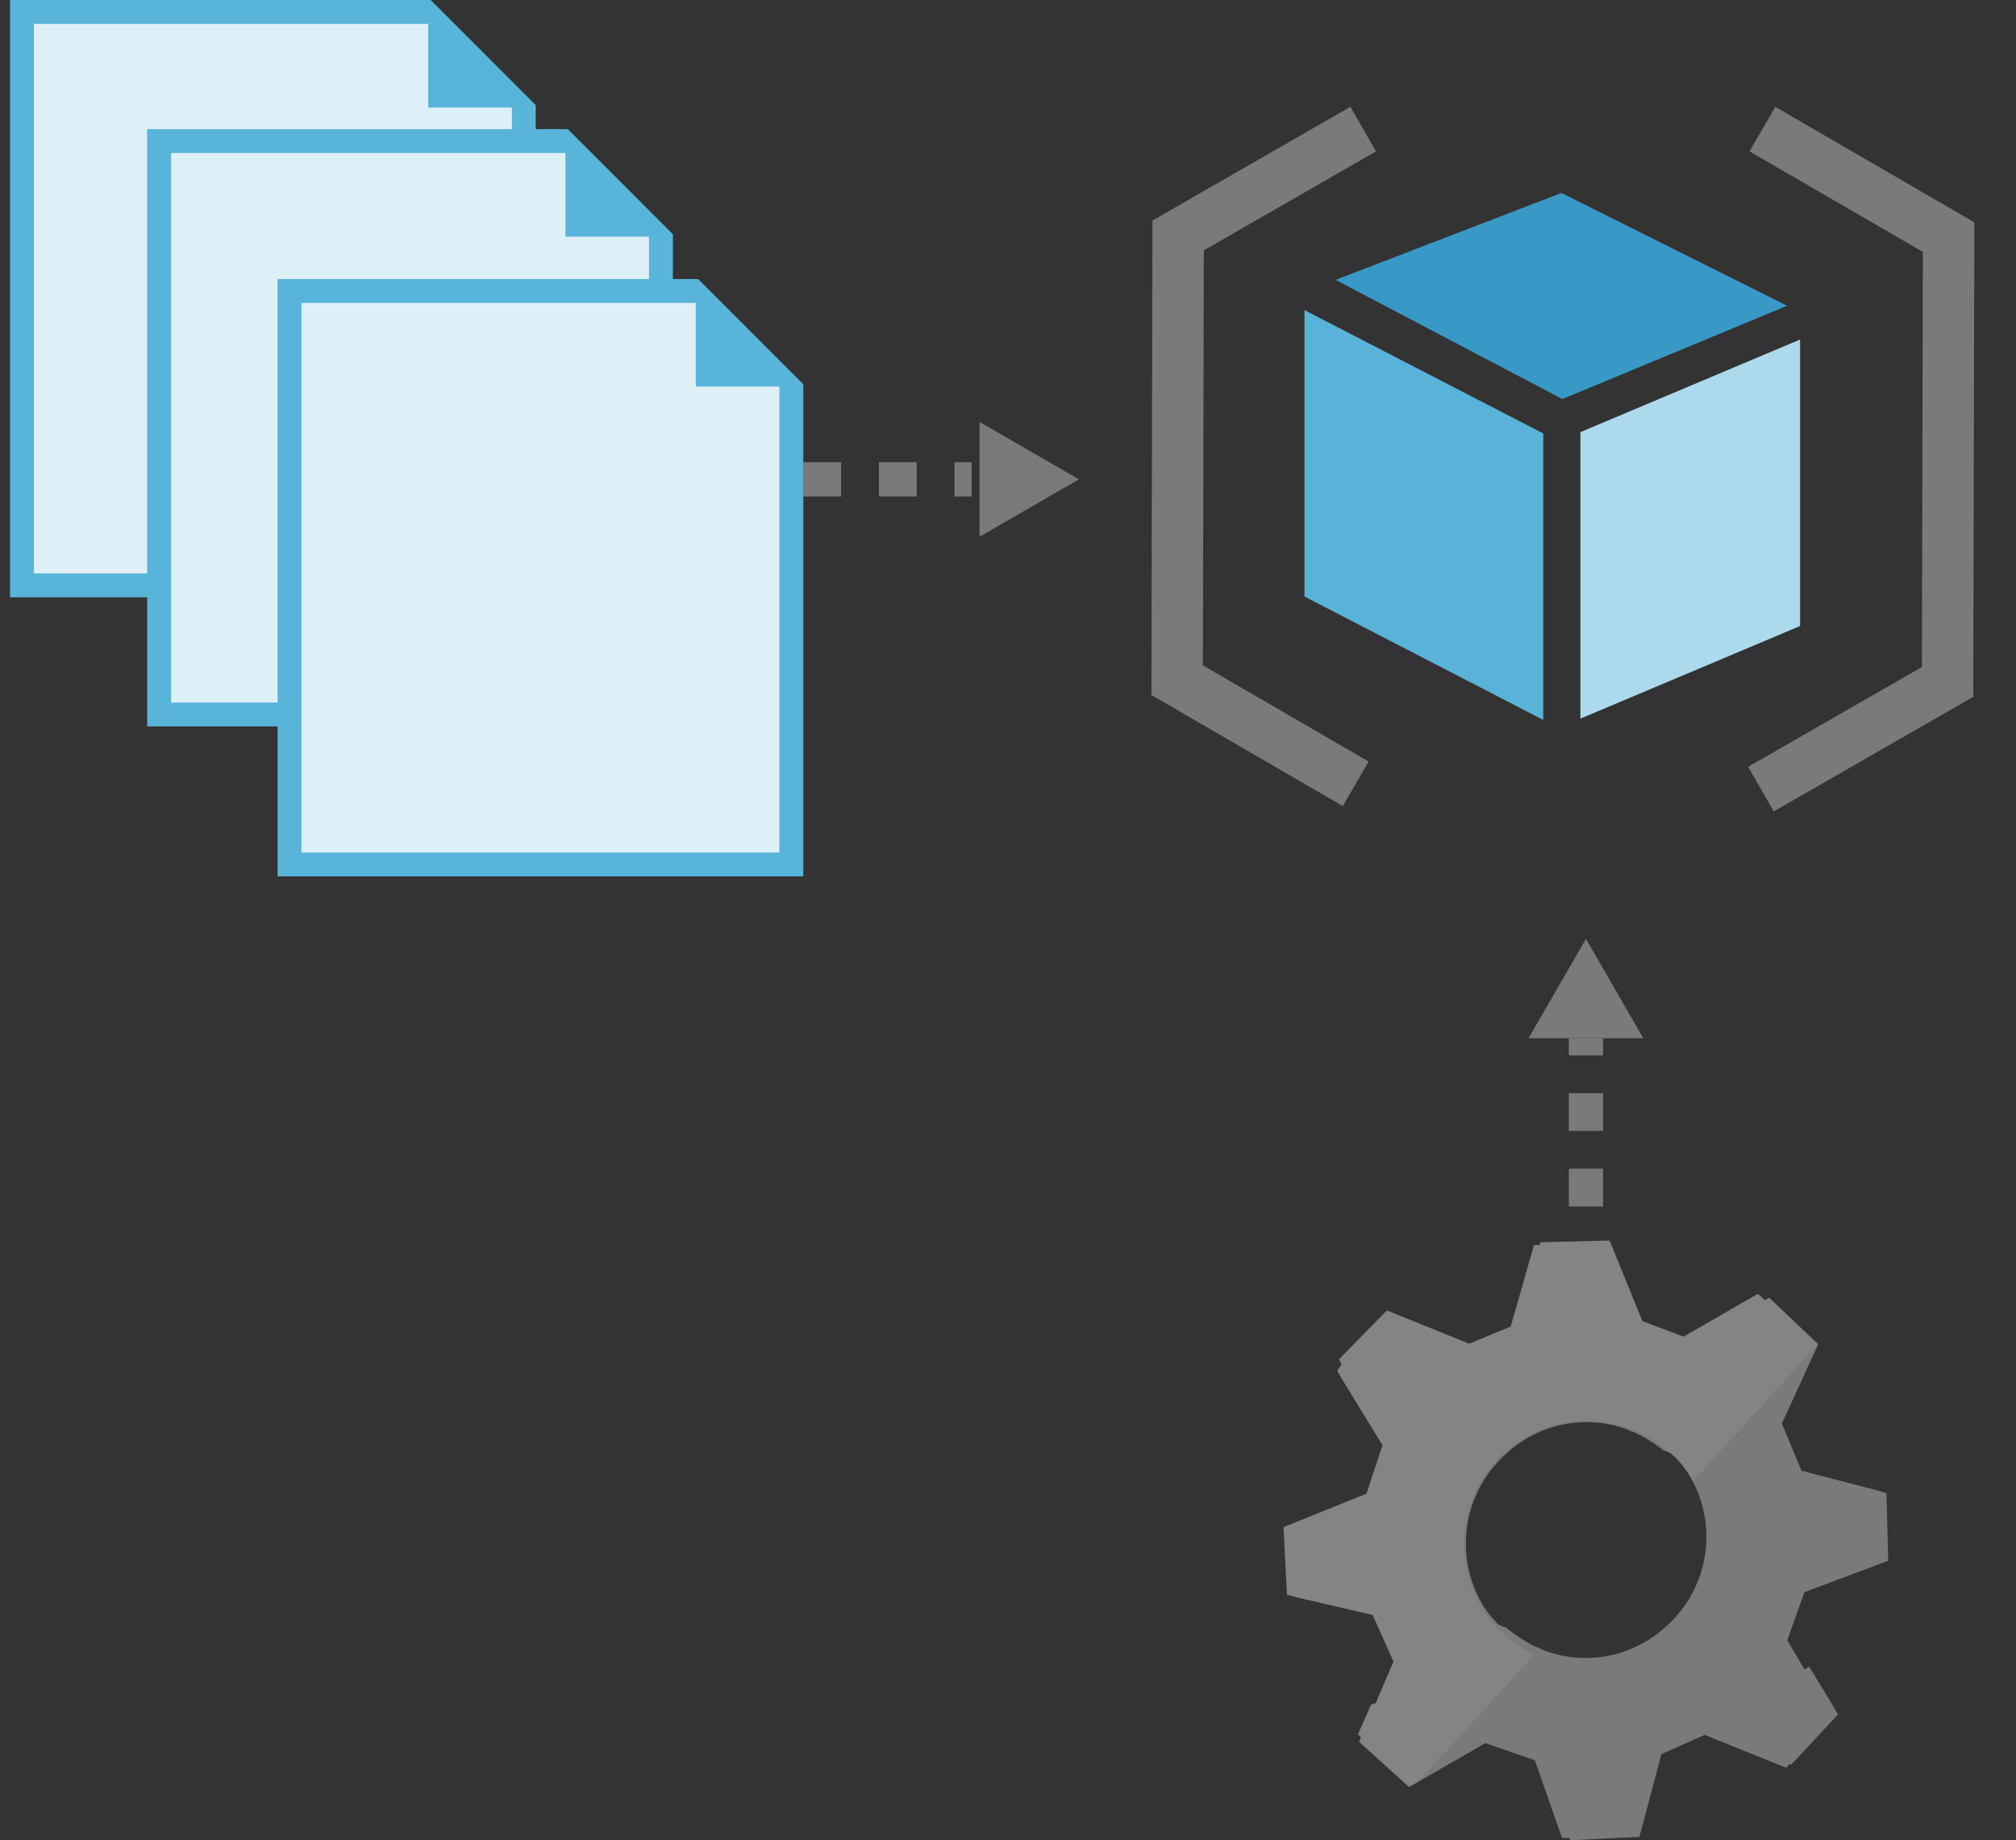 <svg data-slug-id="templates-2" xmlns="http://www.w3.org/2000/svg" viewBox="0 0 58.799 53.683">
    <rect x="0" y="0" width="58.799" height="53.683" fill="#333333" stroke="none"/>
    <line x1="28.339" y1="13.982" x2="27.839" y2="13.982" fill="none" stroke="#7a7a7a" stroke-miterlimit="10"/>
    <line x1="26.737" y1="13.982" x2="20.677" y2="13.982" fill="none" stroke="#7a7a7a" stroke-miterlimit="10" stroke-dasharray="1.102 1.102"/>
    <line x1="20.126" y1="13.982" x2="19.626" y2="13.982" fill="none" stroke="#7a7a7a" stroke-miterlimit="10"/>
    <polygon points="31.468 13.982 30.018 14.819 28.569 15.656 28.569 13.982 28.569 12.308 30.018 13.145 31.468 13.982" fill="#7a7a7a"/>
    <line x1="46.256" y1="30.285" x2="46.256" y2="30.785" fill="none" stroke="#7a7a7a" stroke-miterlimit="10"/>
    <line x1="46.256" y1="31.886" x2="46.256" y2="37.946" fill="none" stroke="#7a7a7a" stroke-miterlimit="10" stroke-dasharray="1.102 1.102"/>
    <line x1="46.256" y1="38.497" x2="46.256" y2="38.997" fill="none" stroke="#7a7a7a" stroke-miterlimit="10"/>
    <polygon points="14.929 2.37 13.257 0.697 12.56 0 12.49 0 0.293 0 0.293 17.424 15.626 17.424 15.626 3.136 15.626 3.067 14.929 2.37" fill="#59b4d9"/>
    <polygon points="12.49 0.697 0.99 0.697 0.99 16.727 14.929 16.727 14.929 3.136 12.49 3.136 12.49 0.697" fill="#fff" opacity="0.8" style="isolation:isolate"/>
    <polygon points="18.929 6.136 17.257 4.463 16.56 3.766 16.49 3.766 4.293 3.766 4.293 21.19 19.626 21.19 19.626 6.902 19.626 6.833 18.929 6.136" fill="#59b4d9"/>
    <polygon points="16.49 4.463 4.99 4.463 4.99 20.493 18.929 20.493 18.929 6.902 16.49 6.902 16.49 4.463" fill="#fff" opacity="0.8" style="isolation:isolate"/>
    <polygon points="22.732 10.51 21.06 8.837 20.363 8.14 20.293 8.14 8.096 8.14 8.096 25.564 23.429 25.564 23.429 11.276 23.429 11.207 22.732 10.51" fill="#59b4d9"/>
    <polygon points="20.293 8.837 8.793 8.837 8.793 24.867 22.732 24.867 22.732 11.276 20.293 11.276 20.293 8.837" fill="#fff" opacity="0.8" style="isolation:isolate"/>
    <polygon points="45.011 21 38.047 17.401 38.047 9.045 45.011 12.644 45.011 21" fill="#59b3d9"/>
    <polygon points="52.501 18.261 46.094 20.962 46.094 12.605 52.501 9.904 52.501 18.261" fill="#acdaec"/>
    <polygon points="38.954 8.164 45.569 11.64 52.123 8.919 45.539 5.629 38.954 8.164" fill="#3899c6"/>
    <path d="M52.767,48.617c-.046.029-.092.053-.138.08l-.5-.855.5-1.4,2.443-.915-.051-1.972-.271-.083L52.544,42.9l-.574-1.375,1.061-2.314-1.425-1.353-.129.069-.11-.1-.094-.085-.262.148-1.907,1.1-1.2-.453-.958-2.352-2.017.052-.024.077-.166.008-.076.273-.6,2.1-1.211.5-2.4-.969-1.4,1.426.081.153L39,39.977l.148.262,1.174,1.916-.467,1.415-2.419.975.1,1.97.273.076,2.226.516.608,1.361-.518,1.209c-.046.016-.09.035-.137.049l-.381.862.09.086-.058.134,1.458,1.318.262-.148,1.963-1.132,1.444.5.793,2.269.209-.005.031.07,2.015-.1.076-.273.565-2.138,1.264-.564,2.379.96.1-.111.047.017,1.362-1.46-.148-.262Zm-8.8-6.243a3.433,3.433,0,0,1,3.512-.672c.139.083.228.078.275.121a4.662,4.662,0,0,1,.788.5c.065,0,.11.042.181.064.058.05.117.1.178.158a3.414,3.414,0,0,1,.371.484,3.5,3.5,0,0,1-.78,4.5,3.433,3.433,0,0,1-3.528.584c-.137-.086-.226-.084-.272-.128a4.659,4.659,0,0,1-.776-.518c-.072,0-.119-.053-.2-.073l-.032-.027A3.42,3.42,0,0,1,43.3,46.9,3.5,3.5,0,0,1,43.967,42.374Z" fill="#7a7a7a"/>
    <path d="M42.7,45.041a3.578,3.578,0,0,1,5.969-2.678.336.336,0,0,0,.051.023c.058.05.117.1.178.158a3.354,3.354,0,0,1,.367.478c.04.059.067.125.1.187l3.658-4-1.425-1.353-.129.069-.11-.1-.094-.085-.262.148-1.906,1.1-1.2-.453-.958-2.352-2.017.052-.024.077-.166.008-.076.273-.6,2.1-1.211.5-2.4-.969-1.4,1.426.081.153L39,39.977l.148.262,1.174,1.916-.467,1.415-2.419.975.1,1.97.273.076,2.226.516.607,1.361-.518,1.209c-.046.016-.09.035-.137.049l-.381.862.09.086-.058.134,1.458,1.318.262-.148,3.39-3.708A3.584,3.584,0,0,1,42.7,45.041Z" fill="#fff" opacity="0.08"/>
    <polygon points="46.256 27.386 47.093 28.835 47.929 30.285 46.256 30.285 44.582 30.285 45.419 28.835 46.256 27.386" fill="#7a7a7a"/>
    <polyline points="51.403 3.766 56.833 6.917 56.804 19.891 51.36 23.018" fill="none" stroke="#7a7a7a" stroke-miterlimit="10" stroke-width="1.5"/>
    <polyline points="39.541 22.863 34.333 19.841 34.362 6.867 39.76 3.766" fill="none" stroke="#7a7a7a" stroke-miterlimit="10" stroke-width="1.5"/>
</svg>
